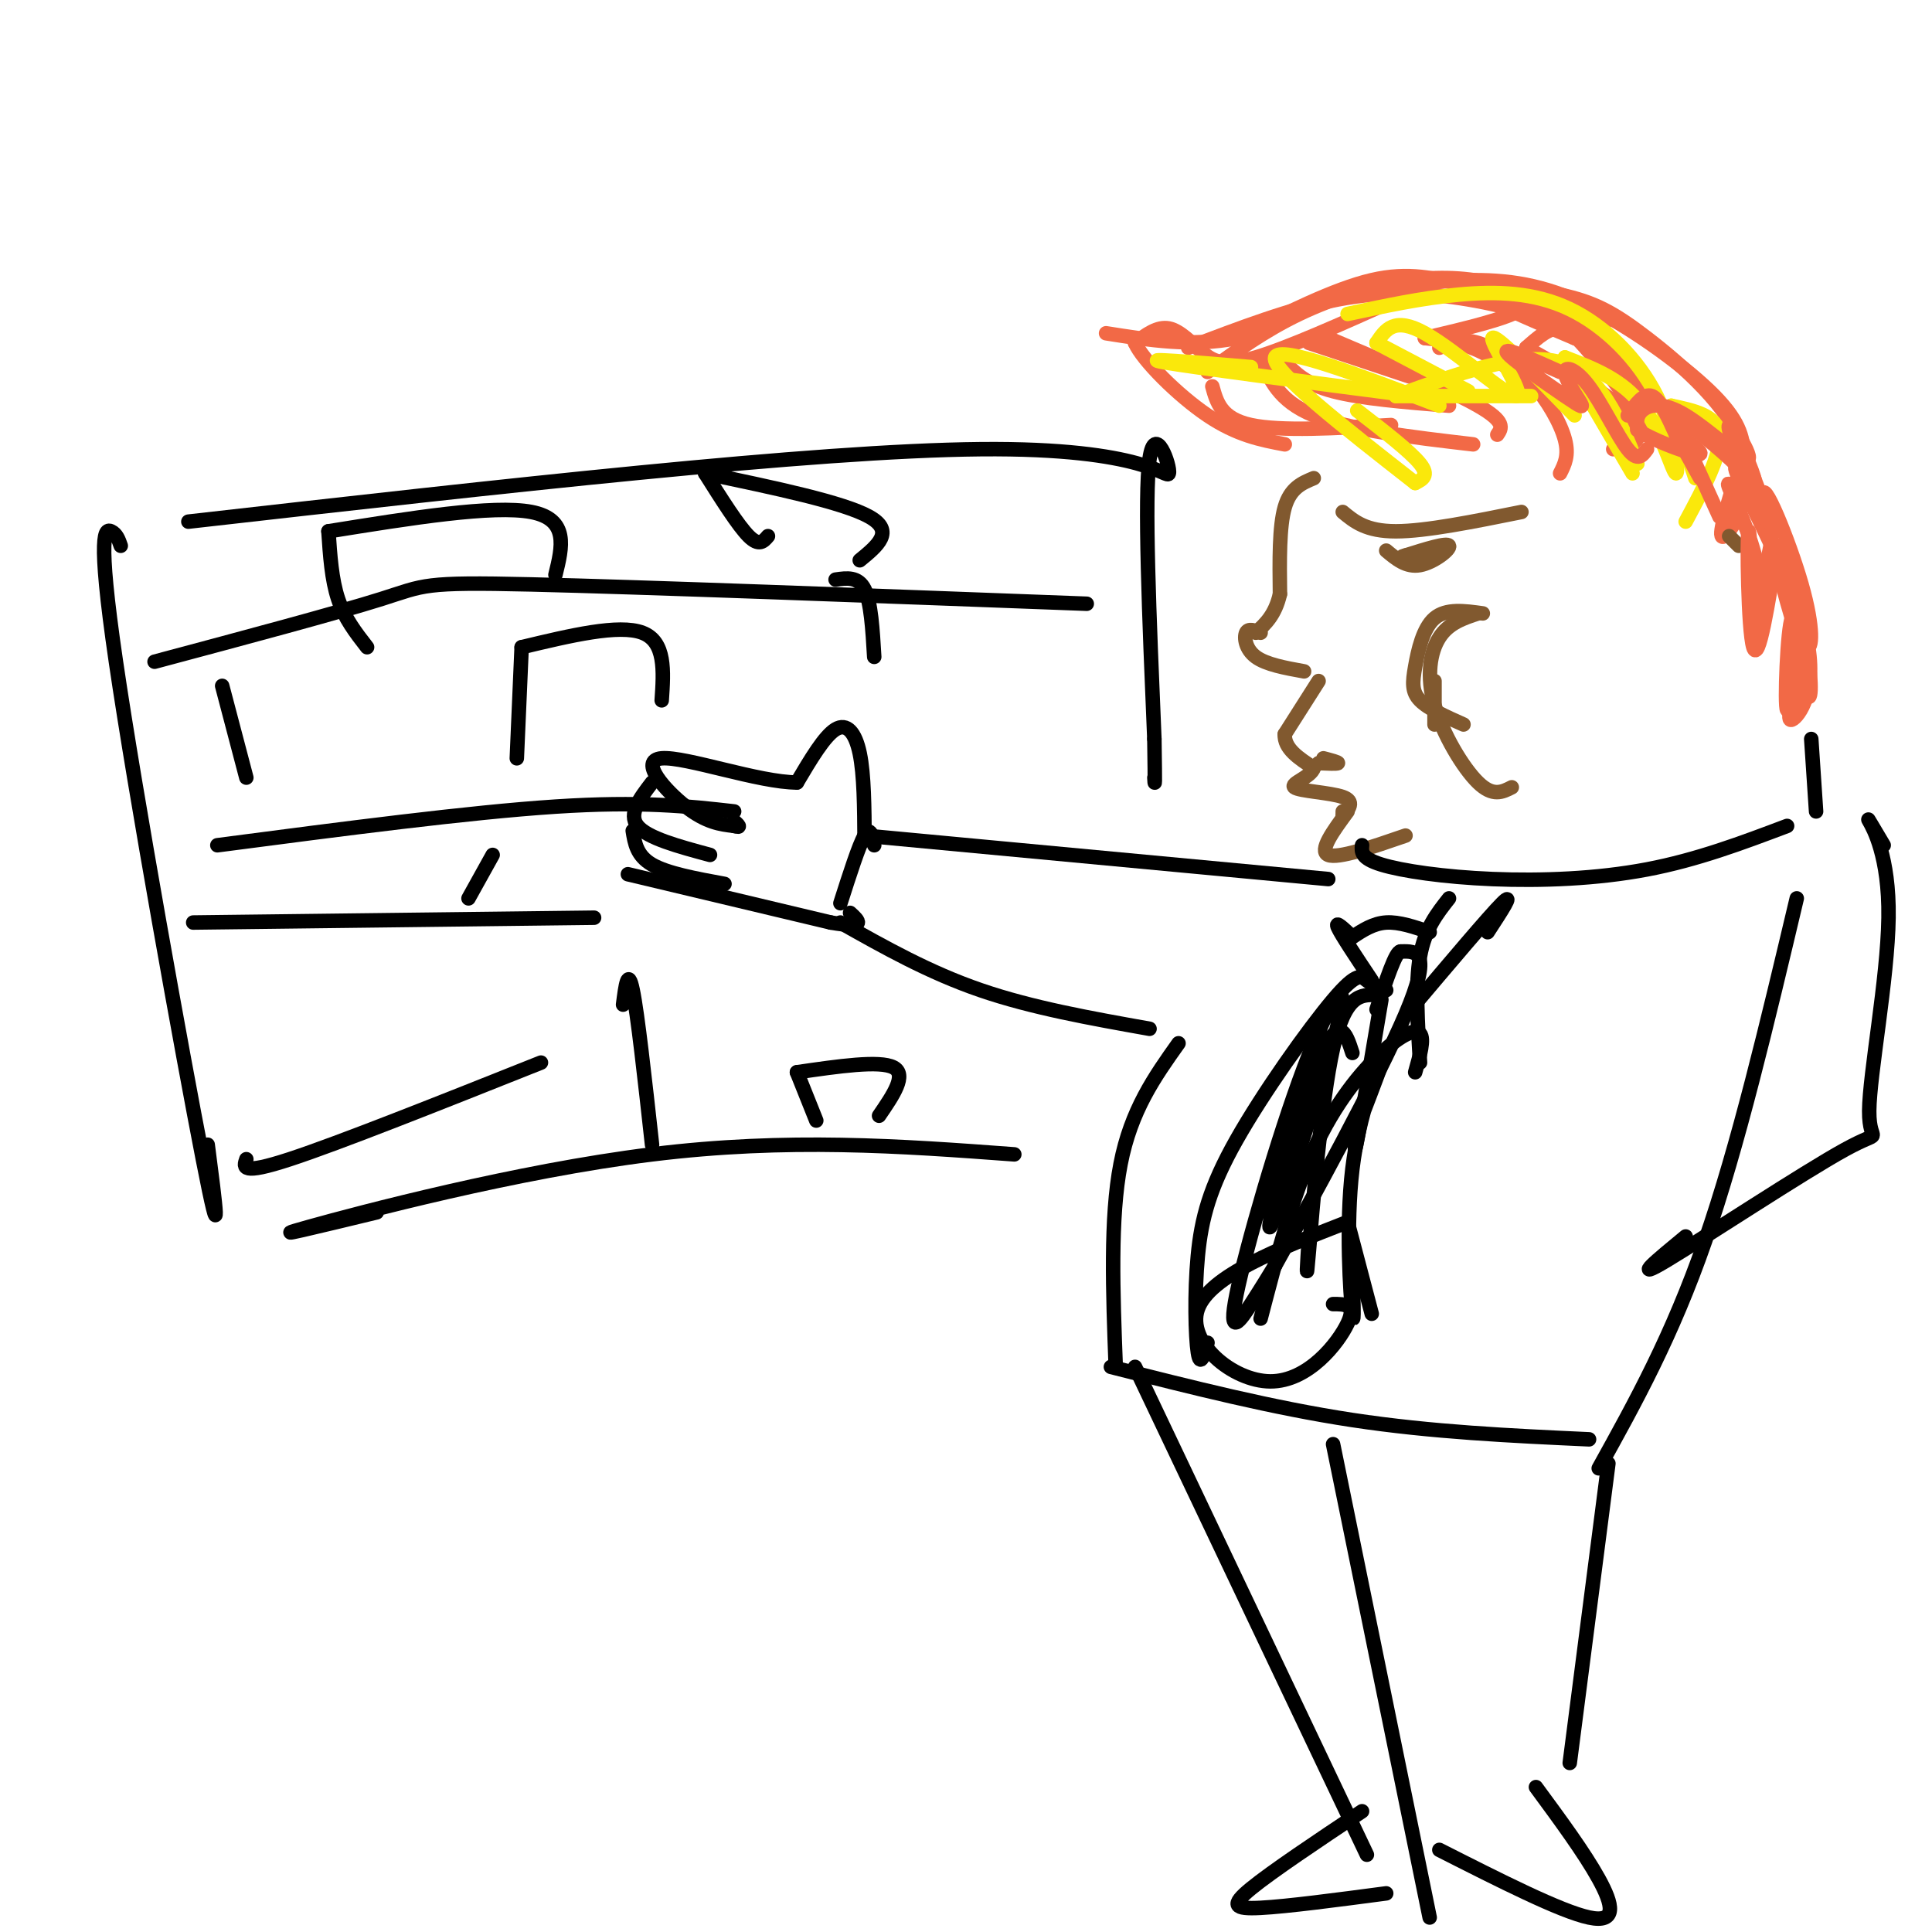 <svg viewBox='0 0 400 400' version='1.1' xmlns='http://www.w3.org/2000/svg' xmlns:xlink='http://www.w3.org/1999/xlink'><g fill='none' stroke='#81592f' stroke-width='3' stroke-linecap='round' stroke-linejoin='round'><path d='M272,99c-2.417,1.000 -4.833,2.000 -6,6c-1.167,4.000 -1.083,11.000 -1,18'/><path d='M265,123c-1.000,4.333 -3.000,6.167 -5,8'/><path d='M261,131c-1.267,-0.489 -2.533,-0.978 -3,0c-0.467,0.978 -0.133,3.422 2,5c2.133,1.578 6.067,2.289 10,3'/><path d='M273,141c0.000,0.000 -7.000,11.000 -7,11'/><path d='M266,152c-0.167,3.000 2.917,5.000 6,7'/><path d='M272,159c-0.571,1.917 -5.000,3.208 -4,4c1.000,0.792 7.429,1.083 10,2c2.571,0.917 1.286,2.458 0,4'/><path d='M278,169c0.000,0.500 0.000,-0.250 0,-1'/><path d='M278,106c2.417,2.000 4.833,4.000 11,4c6.167,0.000 16.083,-2.000 26,-4'/><path d='M287,114c2.089,1.756 4.178,3.511 7,3c2.822,-0.511 6.378,-3.289 6,-4c-0.378,-0.711 -4.689,0.644 -9,2'/><path d='M291,115c-1.333,0.333 -0.167,0.167 1,0'/><path d='M279,168c-3.000,4.083 -6.000,8.167 -4,9c2.000,0.833 9.000,-1.583 16,-4'/><path d='M274,157c1.583,0.417 3.167,0.833 3,1c-0.167,0.167 -2.083,0.083 -4,0'/></g>
<g fill='none' stroke='#f26946' stroke-width='3' stroke-linecap='round' stroke-linejoin='round'><path d='M339,87c-0.326,1.716 -0.652,3.433 0,3c0.652,-0.433 2.284,-3.015 2,-6c-0.284,-2.985 -2.482,-6.375 -6,-10c-3.518,-3.625 -8.355,-7.487 -14,-10c-5.645,-2.513 -12.097,-3.677 -18,-5c-5.903,-1.323 -11.258,-2.807 -19,-1c-7.742,1.807 -17.871,6.903 -28,12'/><path d='M256,70c-9.167,1.833 -18.083,0.417 -27,-1'/><path d='M326,70c0.000,0.000 6.000,-2.000 6,-2'/><path d='M326,70c-10.004,-4.210 -20.008,-8.421 -20,-10c0.008,-1.579 10.027,-0.528 17,1c6.973,1.528 10.900,3.533 18,9c7.100,5.467 17.373,14.395 20,23c2.627,8.605 -2.392,16.887 -4,18c-1.608,1.113 0.196,-4.944 2,-11'/><path d='M359,100c0.464,-0.677 0.626,3.129 1,3c0.374,-0.129 0.962,-4.195 1,-8c0.038,-3.805 -0.474,-7.350 -6,-13c-5.526,-5.650 -16.065,-13.406 -25,-18c-8.935,-4.594 -16.267,-6.027 -25,-6c-8.733,0.027 -18.866,1.513 -29,3'/><path d='M289,62c-11.179,5.018 -22.357,10.036 -29,12c-6.643,1.964 -8.750,0.875 -11,-1c-2.250,-1.875 -4.643,-4.536 -7,-5c-2.357,-0.464 -4.679,1.268 -7,3'/><path d='M235,71c1.533,3.533 8.867,10.867 15,15c6.133,4.133 11.067,5.067 16,6'/><path d='M251,80c0.917,3.333 1.833,6.667 8,8c6.167,1.333 17.583,0.667 29,0'/><path d='M266,75c2.167,2.250 4.333,4.500 10,6c5.667,1.500 14.833,2.250 24,3'/><path d='M275,70c12.583,5.333 25.167,10.667 31,14c5.833,3.333 4.917,4.667 4,6'/><path d='M298,72c2.351,-1.012 4.702,-2.024 8,-1c3.298,1.024 7.542,4.083 11,8c3.458,3.917 6.131,8.690 7,12c0.869,3.310 -0.065,5.155 -1,7'/><path d='M316,72c8.500,4.750 17.000,9.500 20,13c3.000,3.500 0.500,5.750 -2,8'/><path d='M316,72c2.387,-2.125 4.774,-4.250 7,-4c2.226,0.250 4.292,2.875 7,6c2.708,3.125 6.060,6.750 7,10c0.940,3.250 -0.530,6.125 -2,9'/><path d='M331,72c3.917,4.833 7.833,9.667 9,13c1.167,3.333 -0.417,5.167 -2,7'/><path d='M261,74c1.833,4.500 3.667,9.000 11,12c7.333,3.000 20.167,4.500 33,6'/><path d='M271,71c0.000,0.000 33.000,11.000 33,11'/><path d='M295,70c3.833,0.417 7.667,0.833 12,3c4.333,2.167 9.167,6.083 14,10'/><path d='M295,70c8.627,-2.037 17.254,-4.073 20,-6c2.746,-1.927 -0.388,-3.743 -5,-5c-4.612,-1.257 -10.703,-1.954 -18,-1c-7.297,0.954 -15.799,3.558 -23,7c-7.201,3.442 -13.100,7.721 -19,12'/><path d='M246,72c10.667,-4.077 21.333,-8.155 31,-10c9.667,-1.845 18.333,-1.458 27,0c8.667,1.458 17.333,3.988 23,8c5.667,4.012 8.333,9.506 11,15'/></g>
<g fill='none' stroke='#fae80b' stroke-width='3' stroke-linecap='round' stroke-linejoin='round'><path d='M293,100c1.500,-0.750 3.000,-1.500 1,-4c-2.000,-2.500 -7.500,-6.750 -13,-11'/><path d='M293,100c-14.917,-11.667 -29.833,-23.333 -29,-26c0.833,-2.667 17.417,3.667 34,10'/><path d='M285,71c0.000,0.000 19.000,10.000 19,10'/><path d='M285,71c1.827,-2.768 3.655,-5.536 10,-2c6.345,3.536 17.208,13.375 19,13c1.792,-0.375 -5.488,-10.964 -5,-12c0.488,-1.036 8.744,7.482 17,16'/><path d='M324,74c0.000,0.000 14.000,24.000 14,24'/><path d='M324,74c5.955,2.294 11.910,4.587 16,10c4.090,5.413 6.314,13.945 7,14c0.686,0.055 -0.167,-8.367 -4,-16c-3.833,-7.633 -10.647,-14.478 -18,-18c-7.353,-3.522 -15.244,-3.721 -23,-3c-7.756,0.721 -15.378,2.360 -23,4'/><path d='M259,76c-11.833,-1.000 -23.667,-2.000 -18,-1c5.667,1.000 28.833,4.000 52,7'/><path d='M289,82c0.000,0.000 28.000,0.000 28,0'/><path d='M289,82c12.833,-4.667 25.667,-9.333 34,-7c8.333,2.333 12.167,11.667 16,21'/><path d='M346,84c0.000,0.000 5.000,15.000 5,15'/><path d='M346,84c4.750,1.000 9.500,2.000 10,6c0.500,4.000 -3.250,11.000 -7,18'/></g>
<g fill='none' stroke='#81592f' stroke-width='3' stroke-linecap='round' stroke-linejoin='round'><path d='M307,127c-3.798,-0.530 -7.595,-1.060 -10,1c-2.405,2.060 -3.417,6.708 -4,10c-0.583,3.292 -0.738,5.226 1,7c1.738,1.774 5.369,3.387 9,5'/><path d='M306,127c-3.042,1.000 -6.083,2.000 -8,5c-1.917,3.000 -2.708,8.000 -1,14c1.708,6.000 5.917,13.000 9,16c3.083,3.000 5.042,2.000 7,1'/><path d='M297,141c0.000,0.000 0.000,9.000 0,9'/><path d='M360,113c0.000,0.000 -2.000,-2.000 -2,-2'/></g>
<g fill='none' stroke='#f26946' stroke-width='3' stroke-linecap='round' stroke-linejoin='round'><path d='M361,104c-1.931,-2.606 -3.862,-5.213 -3,-3c0.862,2.213 4.518,9.245 6,17c1.482,7.755 0.789,16.233 0,12c-0.789,-4.233 -1.674,-21.178 -2,-20c-0.326,1.178 -0.093,20.479 1,24c1.093,3.521 3.047,-8.740 5,-21'/><path d='M368,113c2.513,3.615 6.295,23.151 5,21c-1.295,-2.151 -7.667,-25.989 -8,-31c-0.333,-5.011 5.372,8.805 8,18c2.628,9.195 2.179,13.770 1,13c-1.179,-0.770 -3.090,-6.885 -5,-13'/><path d='M369,121c-1.353,-3.498 -2.236,-5.745 -1,-3c1.236,2.745 4.592,10.480 6,17c1.408,6.520 0.869,11.824 0,8c-0.869,-3.824 -2.068,-16.778 -3,-15c-0.932,1.778 -1.597,18.286 -1,19c0.597,0.714 2.456,-14.368 3,-18c0.544,-3.632 -0.228,4.184 -1,12'/><path d='M372,141c-0.806,4.152 -2.321,8.532 -1,8c1.321,-0.532 5.478,-5.978 3,-17c-2.478,-11.022 -11.590,-27.621 -14,-33c-2.410,-5.379 1.883,0.463 3,1c1.117,0.537 -0.941,-4.232 -3,-9'/><path d='M360,91c1.779,4.320 7.727,19.621 7,19c-0.727,-0.621 -8.128,-17.164 -9,-21c-0.872,-3.836 4.787,5.034 4,6c-0.787,0.966 -8.020,-5.971 -13,-9c-4.980,-3.029 -7.709,-2.151 -9,-1c-1.291,1.151 -1.146,2.576 -1,4'/><path d='M339,89c2.600,1.867 9.600,4.533 12,5c2.400,0.467 0.200,-1.267 -2,-3'/><path d='M347,90c0.000,0.000 5.000,9.000 5,9'/><path d='M347,90c-1.667,-3.667 -3.333,-7.333 -5,-8c-1.667,-0.667 -3.333,1.667 -5,4'/><path d='M323,77c-5.886,-2.632 -11.772,-5.263 -11,-4c0.772,1.263 8.202,6.421 12,9c3.798,2.579 3.965,2.578 3,1c-0.965,-1.578 -3.063,-4.732 -3,-6c0.063,-1.268 2.286,-0.649 5,3c2.714,3.649 5.918,10.328 8,13c2.082,2.672 3.041,1.336 4,0'/><path d='M346,85c0.000,0.000 10.000,22.000 10,22'/><path d='M346,85c7.917,6.167 15.833,12.333 19,18c3.167,5.667 1.583,10.833 0,16'/></g>
<g fill='none' stroke='#000000' stroke-width='3' stroke-linecap='round' stroke-linejoin='round'><path d='M300,186c-2.500,3.167 -5.000,6.333 -6,12c-1.000,5.667 -0.500,13.833 0,22'/><path d='M280,194c2.167,-1.417 4.333,-2.833 7,-3c2.667,-0.167 5.833,0.917 9,2'/><path d='M280,194c-1.833,-1.750 -3.667,-3.500 -3,-2c0.667,1.500 3.833,6.250 7,11'/><path d='M286,207c-2.083,12.333 -4.167,24.667 -5,29c-0.833,4.333 -0.417,0.667 0,-3'/><path d='M285,206c-3.244,-0.089 -6.489,-0.178 -9,11c-2.511,11.178 -4.289,33.622 -5,42c-0.711,8.378 -0.356,2.689 0,-3'/><path d='M287,205c-1.441,-0.570 -2.881,-1.139 -4,-2c-1.119,-0.861 -1.916,-2.012 -7,4c-5.084,6.012 -14.456,19.189 -20,29c-5.544,9.811 -7.262,16.257 -8,24c-0.738,7.743 -0.497,16.784 0,20c0.497,3.216 1.248,0.608 2,-2'/><path d='M293,222c0.976,-3.446 1.952,-6.893 1,-8c-0.952,-1.107 -3.833,0.125 -8,4c-4.167,3.875 -9.619,10.393 -14,20c-4.381,9.607 -7.690,22.304 -11,35'/><path d='M282,231c2.369,-6.179 4.738,-12.357 4,-11c-0.738,1.357 -4.583,10.250 -6,22c-1.417,11.750 -0.405,26.357 0,30c0.405,3.643 0.202,-3.679 0,-11'/><path d='M279,253c0.000,0.000 5.000,19.000 5,19'/><path d='M279,253c-14.304,5.577 -28.607,11.155 -31,18c-2.393,6.845 7.125,14.958 15,15c7.875,0.042 14.107,-7.988 16,-12c1.893,-4.012 -0.554,-4.006 -3,-4'/><path d='M280,218c-1.376,-4.253 -2.752,-8.505 -7,2c-4.248,10.505 -11.368,35.768 -10,34c1.368,-1.768 11.226,-30.568 14,-42c2.774,-11.432 -1.535,-5.497 -7,9c-5.465,14.497 -12.087,37.557 -14,47c-1.913,9.443 0.882,5.269 3,2c2.118,-3.269 3.559,-5.635 5,-8'/><path d='M264,262c6.822,-12.222 21.378,-38.778 27,-52c5.622,-13.222 2.311,-13.111 -1,-13'/><path d='M290,197c-1.000,-0.167 -3.000,5.917 -5,12'/><path d='M275,182c0.000,0.000 -96.000,-9.000 -96,-9'/><path d='M238,213c-12.167,-2.167 -24.333,-4.333 -35,-8c-10.667,-3.667 -19.833,-8.833 -29,-14'/><path d='M181,175c-0.417,-2.000 -0.833,-4.000 -2,-2c-1.167,2.000 -3.083,8.000 -5,14'/><path d='M179,174c-0.044,-6.800 -0.089,-13.600 -1,-18c-0.911,-4.400 -2.689,-6.400 -5,-5c-2.311,1.400 -5.156,6.200 -8,11'/><path d='M165,162c-7.750,0.024 -23.125,-5.417 -28,-5c-4.875,0.417 0.750,6.690 5,10c4.250,3.310 7.125,3.655 10,4'/><path d='M152,171c1.667,0.500 0.833,-0.250 0,-1'/><path d='M135,162c-2.500,3.250 -5.000,6.500 -3,9c2.000,2.500 8.500,4.250 15,6'/><path d='M131,172c0.417,2.583 0.833,5.167 4,7c3.167,1.833 9.083,2.917 15,4'/><path d='M130,181c0.000,0.000 42.000,10.000 42,10'/><path d='M172,191c7.667,1.333 5.833,-0.333 4,-2'/><path d='M244,216c-4.917,6.917 -9.833,13.833 -12,25c-2.167,11.167 -1.583,26.583 -1,42'/><path d='M308,193c2.833,-4.333 5.667,-8.667 3,-6c-2.667,2.667 -10.833,12.333 -19,22'/><path d='M25,113c-0.429,-1.238 -0.857,-2.476 -2,-3c-1.143,-0.524 -3.000,-0.333 1,27c4.000,27.333 13.857,81.810 18,103c4.143,21.190 2.571,9.095 1,-3'/><path d='M39,108c64.774,-7.339 129.548,-14.679 164,-15c34.452,-0.321 38.583,6.375 39,5c0.417,-1.375 -2.881,-10.821 -4,-3c-1.119,7.821 -0.060,32.911 1,58'/><path d='M239,153c0.167,11.000 0.083,9.500 0,8'/><path d='M78,251c-12.133,2.933 -24.267,5.867 -14,3c10.267,-2.867 42.933,-11.533 71,-15c28.067,-3.467 51.533,-1.733 75,0'/><path d='M32,137c18.956,-5.067 37.911,-10.133 47,-13c9.089,-2.867 8.311,-3.533 31,-3c22.689,0.533 68.844,2.267 115,4'/><path d='M45,175c26.083,-3.417 52.167,-6.833 70,-8c17.833,-1.167 27.417,-0.083 37,1'/><path d='M40,191c0.000,0.000 83.000,-1.000 83,-1'/><path d='M51,240c-0.583,1.667 -1.167,3.333 9,0c10.167,-3.333 31.083,-11.667 52,-20'/><path d='M68,110c0.333,5.000 0.667,10.000 2,14c1.333,4.000 3.667,7.000 6,10'/><path d='M68,110c17.083,-2.750 34.167,-5.500 42,-4c7.833,1.500 6.417,7.250 5,13'/><path d='M146,98c3.417,5.417 6.833,10.833 9,13c2.167,2.167 3.083,1.083 4,0'/><path d='M146,98c14.333,3.000 28.667,6.000 34,9c5.333,3.000 1.667,6.000 -2,9'/><path d='M46,142c0.000,0.000 5.000,19.000 5,19'/><path d='M108,134c0.000,0.000 -1.000,23.000 -1,23'/><path d='M108,134c10.083,-2.417 20.167,-4.833 25,-3c4.833,1.833 4.417,7.917 4,14'/><path d='M173,120c2.333,-0.333 4.667,-0.667 6,2c1.333,2.667 1.667,8.333 2,14'/><path d='M102,177c0.000,0.000 -5.000,9.000 -5,9'/><path d='M372,186c-6.083,25.667 -12.167,51.333 -19,71c-6.833,19.667 -14.417,33.333 -22,47'/><path d='M276,299c0.000,0.000 20.000,98.000 20,98'/><path d='M333,303c0.000,0.000 -8.000,62.000 -8,62'/><path d='M235,283c0.000,0.000 48.000,101.000 48,101'/><path d='M390,175c-1.882,-3.178 -3.765,-6.356 -3,-5c0.765,1.356 4.177,7.247 4,20c-0.177,12.753 -3.944,32.367 -4,40c-0.056,7.633 3.600,3.286 -5,8c-8.600,4.714 -29.457,18.490 -37,23c-7.543,4.510 -1.771,-0.245 4,-5'/><path d='M282,375c-9.356,6.244 -18.711,12.489 -23,16c-4.289,3.511 -3.511,4.289 2,4c5.511,-0.289 15.756,-1.644 26,-3'/><path d='M298,383c12.578,6.378 25.156,12.756 31,14c5.844,1.244 4.956,-2.644 2,-8c-2.956,-5.356 -7.978,-12.178 -13,-19'/><path d='M230,283c16.750,4.250 33.500,8.500 50,11c16.500,2.500 32.750,3.250 49,4'/><path d='M282,175c-0.131,1.345 -0.262,2.690 4,4c4.262,1.310 12.917,2.583 23,3c10.083,0.417 21.595,-0.024 32,-2c10.405,-1.976 19.702,-5.488 29,-9'/><path d='M375,153c0.000,0.000 1.000,15.000 1,15'/><path d='M129,208c0.500,-3.917 1.000,-7.833 2,-3c1.000,4.833 2.500,18.417 4,32'/><path d='M165,222c0.000,0.000 4.000,10.000 4,10'/><path d='M165,222c8.583,-1.250 17.167,-2.500 20,-1c2.833,1.500 -0.083,5.750 -3,10'/></g>
</svg>